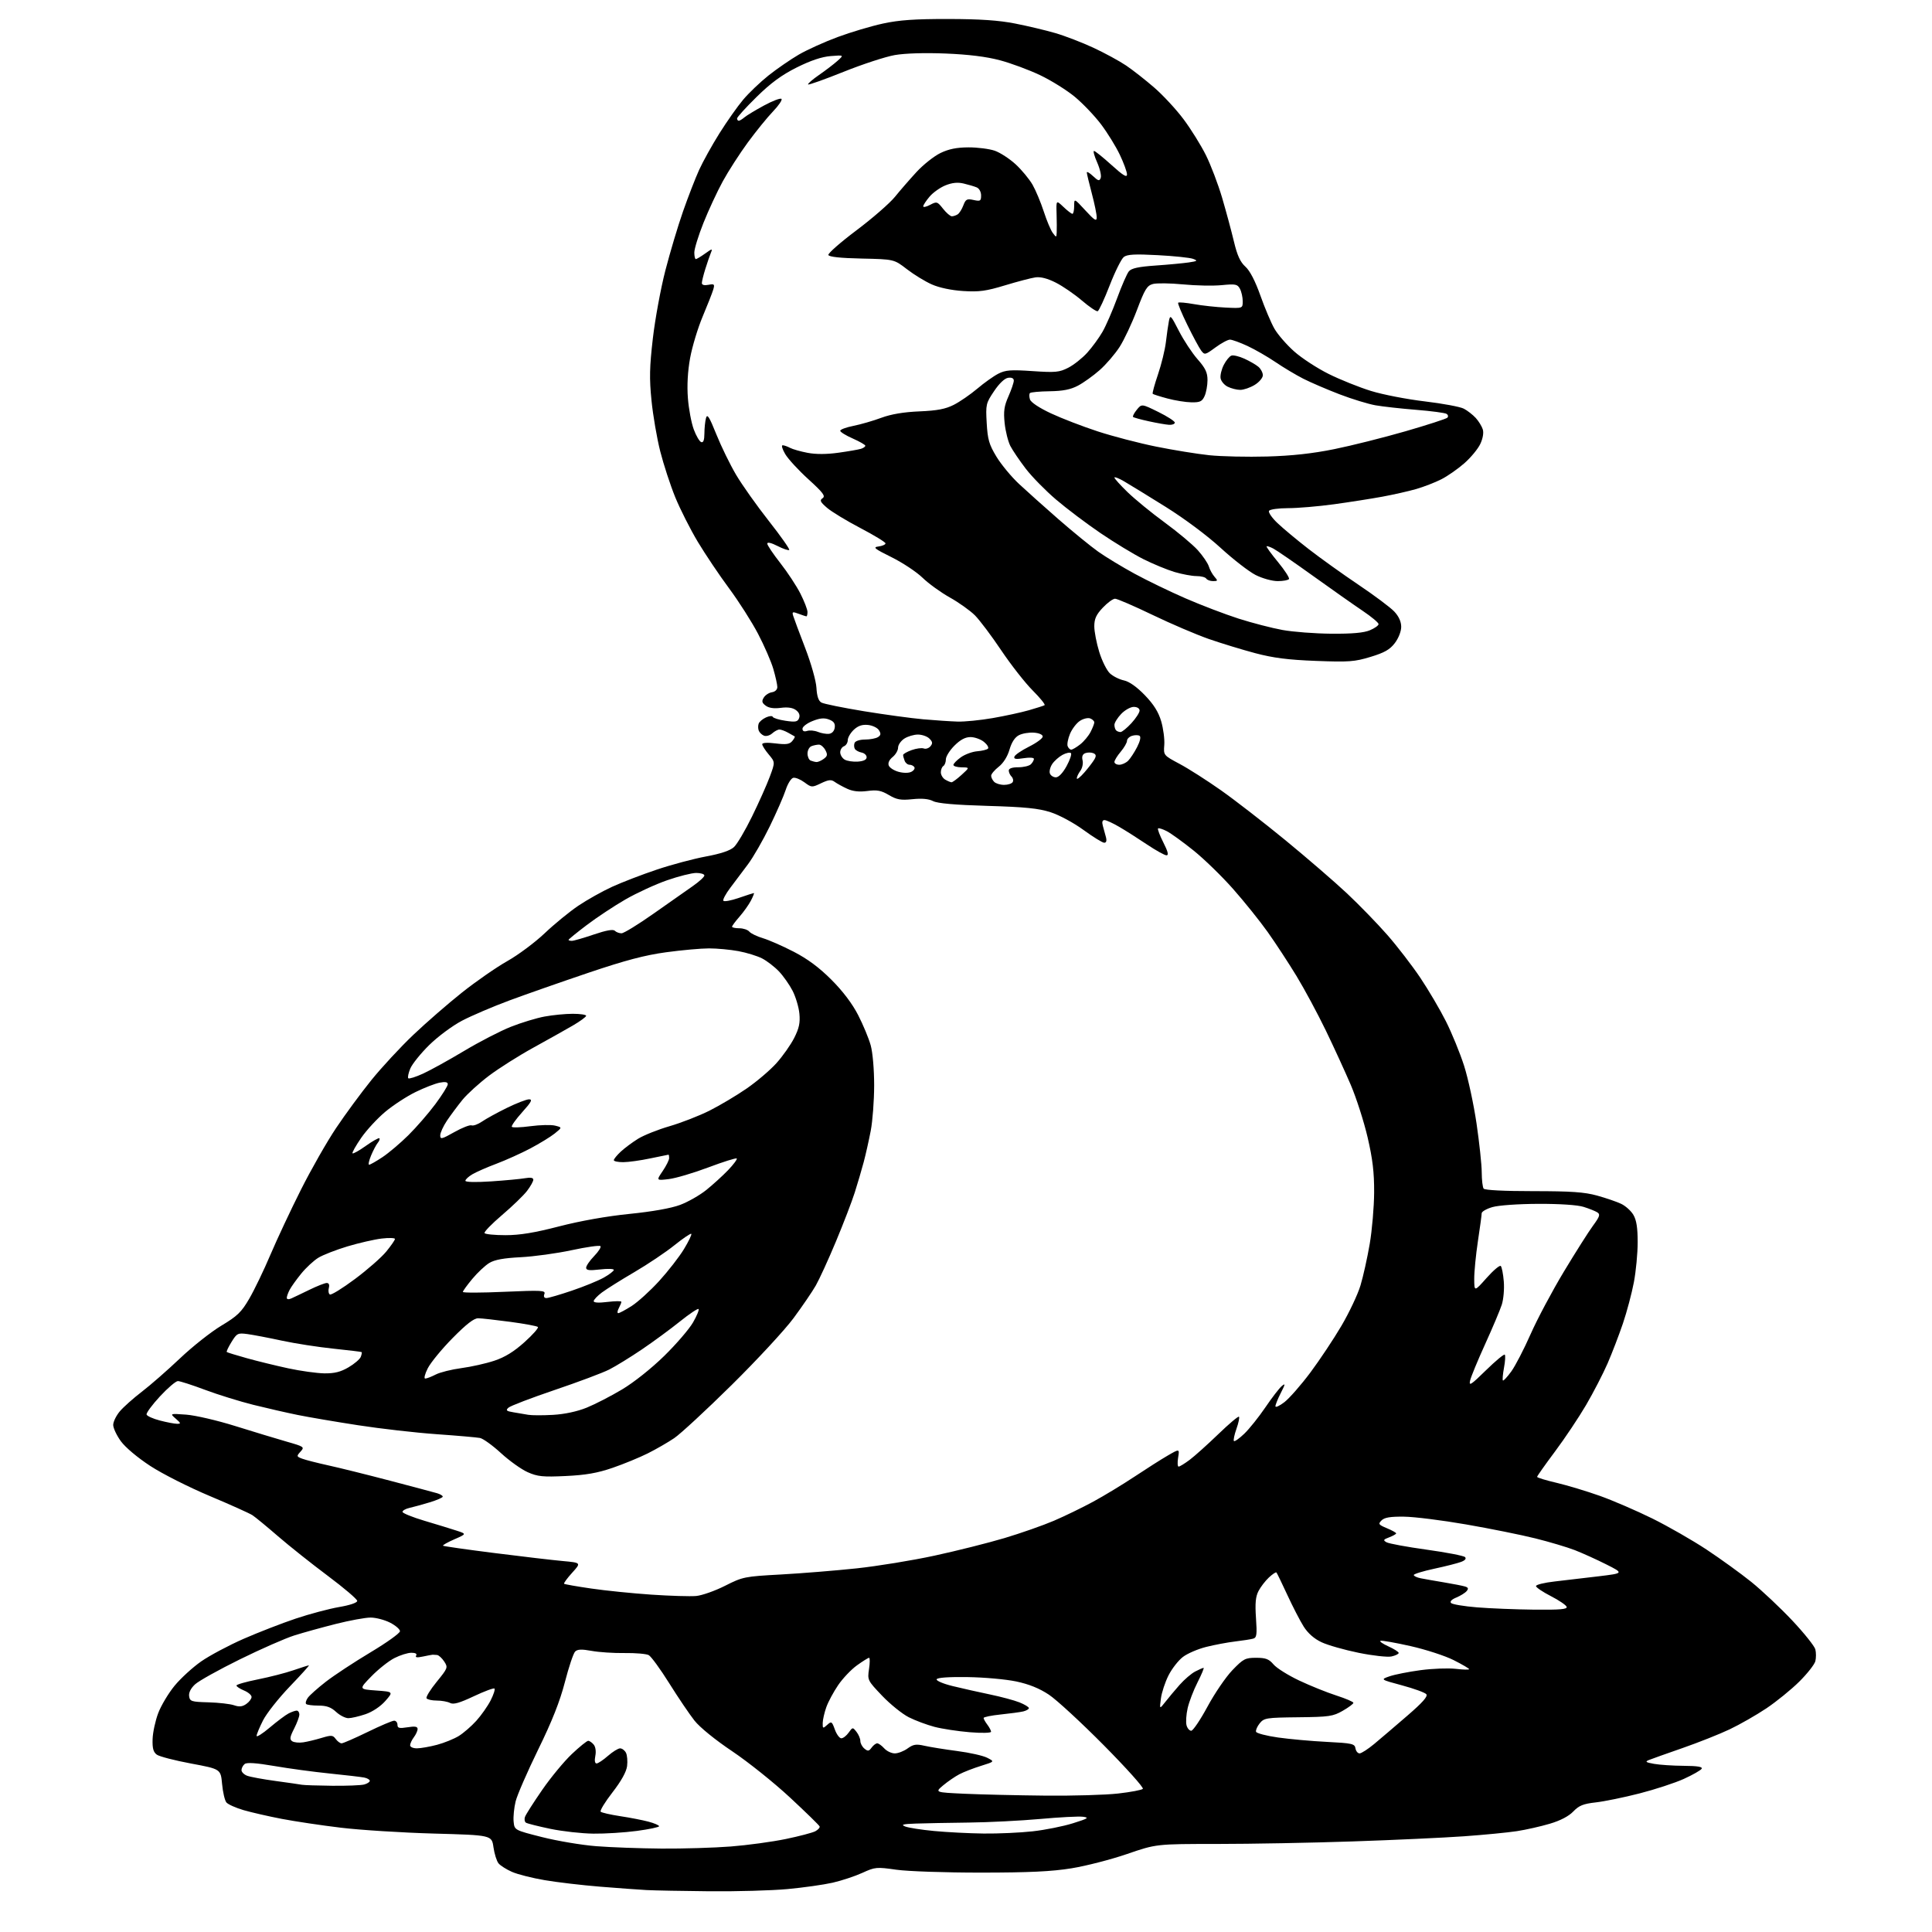 <?xml version="1.0" encoding="UTF-8" standalone="no"?>
<svg 
  version="1.1" 
  xmlns="http://www.w3.org/2000/svg" 
  xmlns:xlink="http://www.w3.org/1999/xlink" 
  xmlns:svg="http://www.w3.org/2000/svg"
  xmlns:rdf="http://www.w3.org/1999/02/22-rdf-syntax-ns#"
  xmlns:cc="http://creativecommons.org/ns#"
  xmlns:dc="http://purl.org/dc/elements/1.1/"
  viewBox="0 0 768 768"
  width="768"
  height="768"
>
<style>svg {background-color: white; }</style>"
<path stroke="none" fill="black" fill-rule="evenodd" d="M282.00,751.81C271.27,751.71 260.02,751.49 257.00,751.33C253.97,751.16 245.65,750.56 238.50,749.98C231.35,749.40 221.45,748.24 216.50,747.39C211.55,746.55 205.70,745.07 203.50,744.09C201.30,743.12 198.90,741.60 198.18,740.72C197.45,739.84 196.54,736.95 196.16,734.31C195.48,729.50 195.48,729.50 172.49,728.87C159.85,728.52 143.20,727.47 135.50,726.54C127.80,725.62 117.22,724.03 112.00,723.03C106.78,722.03 99.95,720.46 96.83,719.56C93.72,718.65 90.64,717.27 89.99,716.49C89.35,715.71 88.58,712.41 88.28,709.15C87.74,703.23 87.74,703.23 75.95,701.03C69.46,699.82 63.33,698.23 62.33,697.50C60.95,696.49 60.54,694.97 60.66,691.33C60.74,688.67 61.75,684.02 62.89,681.00C64.03,677.98 66.97,673.07 69.40,670.11C71.84,667.14 76.60,662.79 79.98,660.43C83.36,658.08 90.94,654.05 96.81,651.47C102.69,648.90 112.01,645.28 117.52,643.43C123.03,641.58 130.79,639.52 134.77,638.83C139.10,638.09 142.00,637.11 142.00,636.38C142.00,635.71 136.71,631.21 130.25,626.38C123.79,621.55 114.90,614.48 110.50,610.67C106.10,606.86 101.54,603.11 100.37,602.33C99.19,601.56 91.54,598.12 83.36,594.68C75.18,591.25 64.57,585.89 59.79,582.77C54.69,579.45 49.83,575.36 48.04,572.90C46.37,570.59 45.00,567.68 45.00,566.43C45.00,565.18 46.18,562.76 47.61,561.05C49.05,559.34 52.99,555.83 56.36,553.25C59.74,550.67 66.56,544.70 71.53,539.99C76.50,535.27 83.92,529.41 88.01,526.96C94.38,523.14 95.98,521.60 99.11,516.20C101.13,512.73 104.92,504.86 107.53,498.70C110.15,492.54 115.60,480.93 119.64,472.90C123.68,464.87 129.96,453.84 133.61,448.40C137.26,442.95 143.57,434.38 147.64,429.34C151.71,424.31 159.19,416.23 164.27,411.40C169.35,406.57 178.08,398.97 183.68,394.52C189.28,390.08 197.38,384.46 201.68,382.04C205.98,379.62 212.65,374.65 216.50,371.00C220.35,367.34 226.37,362.42 229.88,360.05C233.39,357.69 239.46,354.28 243.38,352.49C247.30,350.70 255.27,347.63 261.10,345.68C266.93,343.72 275.70,341.38 280.60,340.47C286.54,339.37 290.25,338.12 291.77,336.72C293.01,335.57 296.25,330.09 298.95,324.56C301.66,319.03 304.84,311.91 306.01,308.74C308.15,302.97 308.15,302.97 305.58,299.91C304.16,298.22 303.00,296.40 303.00,295.85C303.00,295.23 305.01,295.11 308.30,295.52C312.53,296.05 313.88,295.85 314.94,294.57C315.68,293.68 316.11,292.85 315.89,292.73C315.68,292.60 314.49,291.94 313.26,291.25C312.03,290.56 310.49,290.00 309.84,290.00C309.19,290.00 307.90,290.69 306.97,291.52C306.05,292.36 304.58,292.78 303.72,292.45C302.86,292.12 301.91,291.21 301.61,290.42C301.31,289.64 301.30,288.39 301.59,287.64C301.87,286.88 303.18,285.78 304.49,285.19C305.80,284.59 307.01,284.49 307.18,284.96C307.36,285.43 309.63,286.14 312.24,286.52C316.23,287.11 317.08,286.95 317.65,285.47C318.09,284.32 317.66,283.21 316.41,282.28C315.14,281.32 313.13,281.02 310.39,281.38C307.68,281.74 305.63,281.45 304.39,280.52C302.88,279.40 302.72,278.75 303.60,277.31C304.21,276.31 305.67,275.36 306.85,275.18C308.11,274.99 309.00,274.14 309.00,273.11C309.00,272.15 308.28,268.92 307.41,265.93C306.54,262.94 303.80,256.65 301.33,251.93C298.86,247.22 293.70,239.12 289.86,233.93C286.01,228.75 280.42,220.42 277.42,215.44C274.43,210.45 270.38,202.45 268.42,197.66C266.47,192.86 263.79,184.67 262.46,179.44C261.13,174.21 259.57,165.10 258.98,159.19C258.10,150.46 258.20,145.85 259.52,134.51C260.41,126.84 262.64,114.70 264.49,107.53C266.34,100.37 269.50,89.78 271.52,84.02C273.54,78.25 276.42,70.83 277.92,67.52C279.43,64.21 283.06,57.67 285.99,53.00C288.92,48.33 293.16,42.31 295.41,39.64C297.66,36.96 302.20,32.63 305.50,30.00C308.80,27.38 314.20,23.66 317.50,21.73C320.80,19.81 327.77,16.65 333.00,14.72C338.23,12.78 346.32,10.37 351.00,9.36C357.47,7.96 363.68,7.53 377.00,7.55C389.56,7.57 397.04,8.08 403.50,9.35C408.45,10.32 415.65,12.03 419.50,13.15C423.35,14.27 430.18,16.90 434.67,18.99C439.17,21.09 445.02,24.27 447.67,26.06C450.33,27.86 455.37,31.81 458.87,34.85C462.37,37.89 467.61,43.55 470.51,47.44C473.41,51.32 477.39,57.71 479.35,61.64C481.31,65.57 484.22,73.22 485.82,78.64C487.41,84.06 489.52,91.88 490.50,96.00C491.82,101.55 493.01,104.15 495.06,106.00C496.86,107.62 498.96,111.67 501.03,117.50C502.78,122.45 505.29,128.37 506.60,130.66C507.91,132.95 511.43,137.01 514.43,139.68C517.42,142.35 523.61,146.39 528.19,148.66C532.76,150.93 540.33,153.97 545.00,155.41C549.67,156.86 559.30,158.72 566.38,159.56C573.46,160.40 580.44,161.70 581.88,162.45C583.32,163.20 585.46,164.87 586.64,166.15C587.81,167.44 589.07,169.50 589.44,170.72C589.85,172.05 589.44,174.38 588.43,176.50C587.51,178.45 584.67,181.89 582.12,184.13C579.58,186.37 575.46,189.25 572.96,190.52C570.46,191.79 565.96,193.53 562.96,194.40C559.96,195.26 553.90,196.63 549.50,197.44C545.10,198.25 536.42,199.61 530.22,200.46C524.01,201.31 515.82,202.00 512.02,202.00C508.23,202.00 504.82,202.48 504.46,203.06C504.10,203.65 505.61,205.84 507.82,207.94C510.03,210.04 515.58,214.67 520.17,218.23C524.75,221.79 533.67,228.18 540.00,232.44C546.33,236.69 552.74,241.49 554.25,243.10C556.04,245.01 557.00,247.12 557.00,249.17C557.00,250.99 555.93,253.71 554.46,255.64C552.49,258.23 550.35,259.44 544.82,261.12C538.46,263.06 536.19,263.22 523.11,262.72C512.05,262.30 506.19,261.55 499.00,259.65C493.77,258.26 485.45,255.72 480.50,254.00C475.55,252.27 465.49,247.97 458.14,244.43C450.79,240.89 444.09,238.00 443.26,238.00C442.42,238.00 440.22,239.61 438.37,241.57C435.75,244.34 435.00,246.00 435.00,248.97C435.00,251.07 435.89,255.68 436.98,259.20C438.07,262.73 439.98,266.55 441.23,267.70C442.48,268.85 444.98,270.10 446.80,270.48C448.90,270.93 451.90,273.05 455.08,276.34C458.62,280.01 460.50,283.01 461.60,286.74C462.44,289.62 462.99,293.84 462.82,296.11C462.50,300.24 462.50,300.24 468.91,303.66C472.44,305.54 479.83,310.26 485.35,314.15C490.86,318.03 502.37,326.95 510.93,333.97C519.49,341.00 530.52,350.51 535.43,355.12C540.34,359.73 547.57,367.18 551.50,371.67C555.43,376.16 561.31,383.80 564.57,388.64C567.82,393.49 572.41,401.28 574.77,405.97C577.13,410.66 580.38,418.61 581.99,423.63C583.60,428.66 585.83,439.01 586.95,446.63C588.07,454.26 589.00,462.98 589.01,466.00C589.02,469.02 589.36,471.95 589.77,472.50C590.21,473.11 597.99,473.50 609.50,473.50C624.56,473.50 629.82,473.87 634.87,475.26C638.37,476.23 642.67,477.70 644.41,478.53C646.16,479.35 648.36,481.33 649.29,482.92C650.52,484.99 651.00,488.06 651.00,493.79C651.00,498.19 650.32,505.35 649.49,509.72C648.66,514.09 646.71,521.45 645.14,526.08C643.57,530.71 640.82,537.88 639.03,542.00C637.23,546.12 633.39,553.56 630.49,558.52C627.58,563.48 622.02,571.80 618.12,577.02C614.22,582.23 611.03,586.76 611.02,587.07C611.01,587.38 614.49,588.45 618.75,589.44C623.01,590.44 630.77,592.78 636.00,594.64C641.23,596.51 650.61,600.56 656.85,603.64C663.09,606.73 672.76,612.27 678.35,615.96C683.93,619.65 691.95,625.45 696.18,628.85C700.40,632.26 707.72,639.15 712.45,644.17C717.17,649.19 721.30,654.36 721.63,655.65C721.95,656.94 721.95,659.06 721.63,660.35C721.30,661.65 718.44,665.29 715.27,668.44C712.10,671.59 706.21,676.37 702.20,679.07C698.18,681.76 691.60,685.52 687.58,687.43C683.56,689.34 675.14,692.68 668.88,694.86C662.62,697.03 656.60,699.18 655.50,699.62C653.84,700.30 654.17,700.56 657.50,701.16C659.70,701.56 665.01,701.91 669.31,701.94C674.82,701.98 676.91,702.33 676.42,703.12C676.04,703.74 672.85,705.55 669.33,707.15C665.80,708.75 657.88,711.34 651.71,712.92C645.55,714.50 637.73,716.10 634.35,716.48C629.37,717.04 627.68,717.72 625.40,720.10C623.59,721.99 620.26,723.73 616.04,724.97C612.45,726.04 606.58,727.36 603.00,727.91C599.42,728.46 589.98,729.38 582.00,729.95C574.02,730.52 554.14,731.44 537.82,731.99C521.49,732.55 497.22,733.00 483.88,733.00C459.63,733.00 459.63,733.00 448.01,737.00C441.61,739.20 431.69,741.75 425.94,742.68C418.13,743.95 409.07,744.38 390.00,744.39C375.75,744.40 360.88,743.89 356.30,743.24C348.45,742.12 347.86,742.17 342.80,744.49C339.88,745.82 334.57,747.58 331.00,748.40C327.43,749.21 319.32,750.36 313.00,750.94C306.68,751.52 292.73,751.91 282.00,751.81zM263.00,734.84C271.52,734.90 283.90,734.53 290.50,734.01C297.10,733.50 306.90,732.16 312.29,731.05C317.67,729.94 322.99,728.54 324.10,727.95C325.21,727.35 325.98,726.49 325.81,726.03C325.64,725.57 320.32,720.38 314.00,714.51C307.68,708.63 297.36,700.38 291.09,696.17C284.34,691.65 278.20,686.66 276.07,683.97C274.09,681.46 269.57,674.79 266.04,669.14C262.50,663.48 258.82,658.44 257.87,657.93C256.91,657.42 252.61,657.05 248.31,657.11C244.02,657.18 238.11,656.79 235.18,656.25C231.18,655.52 229.56,655.59 228.62,656.53C227.93,657.21 226.10,662.66 224.56,668.64C222.56,676.35 219.48,684.15 213.92,695.50C209.62,704.30 205.59,713.56 204.97,716.08C204.35,718.60 203.99,722.20 204.17,724.08C204.50,727.50 204.50,727.50 215.50,730.28C221.55,731.81 231.22,733.44 237.00,733.89C242.78,734.35 254.47,734.77 263.00,734.84zM235.89,728.90C231.27,728.85 223.59,727.99 218.80,727.00C214.02,726.00 209.65,724.90 209.10,724.56C208.54,724.22 208.36,723.16 208.70,722.22C209.04,721.27 212.12,716.45 215.54,711.50C218.96,706.55 224.26,700.14 227.32,697.25C230.38,694.36 233.30,692.00 233.82,692.00C234.33,692.00 235.32,692.68 236.00,693.50C236.74,694.39 237.01,696.22 236.65,698.00C236.28,699.87 236.46,701.00 237.14,701.00C237.74,701.00 239.77,699.65 241.65,698.00C243.53,696.35 245.71,695.00 246.50,695.00C247.29,695.00 248.33,695.79 248.83,696.75C249.32,697.71 249.52,700.09 249.28,702.04C248.99,704.34 246.95,708.00 243.45,712.52C240.49,716.34 238.39,719.79 238.78,720.18C239.18,720.57 242.65,721.36 246.50,721.95C250.35,722.53 255.41,723.51 257.75,724.13C260.09,724.75 262.00,725.57 262.00,725.95C262.00,726.33 258.01,727.17 253.14,727.82C248.26,728.47 240.50,728.96 235.89,728.90zM391.00,728.86C396.77,728.93 405.55,728.53 410.50,727.98C415.45,727.43 422.65,725.99 426.50,724.78C432.55,722.89 433.09,722.53 430.50,722.19C428.85,721.97 421.20,722.37 413.50,723.07C405.80,723.76 392.98,724.41 385.00,724.50C377.02,724.60 367.57,724.77 364.00,724.90C358.88,725.08 357.99,725.32 359.81,726.05C361.08,726.56 366.25,727.37 371.31,727.85C376.36,728.33 385.23,728.79 391.00,728.86zM415.50,713.79C426.50,713.90 439.54,713.52 444.49,712.95C449.43,712.39 453.84,711.56 454.30,711.10C454.75,710.65 447.78,702.87 438.81,693.81C429.84,684.75 420.00,675.68 416.94,673.65C413.15,671.14 409.02,669.47 403.94,668.40C399.85,667.54 391.14,666.76 384.60,666.67C377.02,666.56 372.56,666.88 372.33,667.55C372.13,668.13 375.01,669.35 378.73,670.25C382.45,671.16 389.10,672.65 393.50,673.57C397.90,674.48 403.19,675.90 405.25,676.72C407.31,677.55 409.00,678.57 409.00,679.00C409.00,679.43 407.99,680.02 406.75,680.32C405.51,680.61 401.46,681.16 397.75,681.54C394.04,681.92 391.00,682.54 391.00,682.93C391.00,683.31 391.66,684.49 392.47,685.56C393.28,686.63 393.95,687.90 393.97,688.39C393.99,688.89 390.31,688.98 385.51,688.59C380.85,688.21 374.54,687.25 371.50,686.46C368.46,685.66 363.84,683.94 361.23,682.62C358.63,681.29 353.86,677.45 350.64,674.07C344.87,668.01 344.79,667.86 345.45,663.46C345.82,661.01 345.83,659.00 345.47,659.00C345.12,659.00 342.95,660.35 340.66,662.00C338.37,663.64 335.00,667.19 333.17,669.88C331.34,672.57 329.22,676.51 328.47,678.64C327.71,680.76 327.07,683.58 327.04,684.90C327.00,687.16 327.11,687.21 328.81,685.68C330.51,684.14 330.69,684.25 331.87,687.52C332.56,689.43 333.72,691.00 334.44,691.00C335.17,691.00 336.47,689.99 337.35,688.75C338.92,686.54 338.97,686.53 340.47,688.44C341.31,689.51 342.00,691.14 342.00,692.07C342.00,693.00 342.72,694.36 343.61,695.09C344.97,696.22 345.41,696.16 346.47,694.71C347.16,693.77 348.16,693.00 348.71,693.00C349.25,693.00 350.50,693.90 351.50,695.00C352.50,696.10 354.38,697.00 355.70,697.00C357.01,697.00 359.30,696.11 360.79,695.03C363.05,693.39 364.17,693.21 367.50,693.97C369.70,694.47 375.55,695.41 380.50,696.06C385.45,696.70 390.83,697.91 392.45,698.75C395.40,700.26 395.40,700.26 389.95,701.96C386.95,702.89 383.09,704.39 381.37,705.29C379.65,706.19 376.75,708.18 374.92,709.71C371.61,712.50 371.61,712.50 383.55,713.05C390.12,713.35 404.50,713.68 415.50,713.79zM132.00,709.87C137.78,709.93 143.51,709.70 144.75,709.37C145.99,709.04 147.00,708.38 147.00,707.90C147.00,707.43 145.99,706.84 144.75,706.60C143.51,706.36 137.32,705.63 131.00,704.99C124.67,704.35 114.78,703.01 109.00,702.01C101.79,700.78 98.11,700.53 97.25,701.23C96.56,701.79 96.00,702.88 96.00,703.65C96.00,704.42 97.01,705.43 98.25,705.89C99.49,706.36 104.55,707.29 109.50,707.96C114.45,708.63 119.17,709.31 120.00,709.47C120.83,709.63 126.22,709.81 132.00,709.87zM540.45,697.00C541.17,697.00 543.79,695.31 546.27,693.25C548.74,691.19 554.64,686.16 559.36,682.08C565.53,676.76 567.68,674.32 566.98,673.47C566.43,672.82 562.10,671.24 557.34,669.96C548.69,667.63 548.69,667.63 552.42,666.34C554.47,665.64 560.01,664.54 564.75,663.91C569.48,663.28 575.75,663.05 578.67,663.39C581.60,663.74 584.00,663.80 584.00,663.52C584.00,663.25 581.23,661.63 577.86,659.93C574.48,658.22 566.79,655.72 560.76,654.36C554.74,653.00 549.35,652.05 548.78,652.24C548.22,652.43 549.61,653.42 551.87,654.44C554.14,655.47 556.00,656.65 556.00,657.07C556.00,657.50 554.71,658.12 553.14,658.47C551.57,658.81 545.68,658.16 540.05,657.01C534.42,655.86 527.80,653.98 525.33,652.81C522.42,651.45 519.93,649.26 518.24,646.60C516.82,644.35 513.88,638.67 511.73,634.00C509.57,629.33 507.62,625.31 507.40,625.08C507.17,624.85 505.83,625.75 504.40,627.08C502.98,628.41 501.12,630.83 500.28,632.45C499.12,634.67 498.87,637.31 499.27,643.16C499.73,649.82 499.57,650.99 498.15,651.39C497.24,651.65 494.02,652.15 491.00,652.51C487.98,652.87 482.80,653.84 479.50,654.67C476.20,655.49 472.03,657.28 470.24,658.65C468.44,660.01 465.86,663.31 464.51,665.98C463.16,668.65 461.79,672.78 461.48,675.17C460.91,679.50 460.91,679.50 463.21,676.57C464.47,674.95 467.04,671.88 468.92,669.75C470.81,667.62 473.60,665.22 475.13,664.44C476.65,663.65 478.14,663.00 478.44,663.00C478.73,663.00 477.65,665.59 476.04,668.76C474.43,671.93 472.66,676.56 472.10,679.06C471.54,681.55 471.34,684.59 471.66,685.80C471.97,687.01 472.82,688.00 473.53,688.00C474.24,688.00 477.15,683.68 480.00,678.41C482.84,673.14 487.30,666.61 489.90,663.91C494.25,659.40 495.01,659.00 499.32,659.00C503.16,659.00 504.42,659.48 506.26,661.65C507.49,663.10 512.10,665.99 516.50,668.06C520.90,670.14 527.54,672.81 531.25,674.00C534.96,675.20 538.00,676.50 538.00,676.90C538.00,677.30 536.09,678.73 533.75,680.07C529.87,682.29 528.33,682.51 516.05,682.64C503.37,682.78 502.49,682.92 500.76,685.04C499.76,686.29 499.10,687.80 499.30,688.40C499.50,689.01 503.45,690.03 508.08,690.69C512.71,691.34 521.45,692.13 527.50,692.43C537.51,692.94 538.53,693.17 538.82,695.00C539.00,696.10 539.73,697.00 540.45,697.00zM165.75,694.99C167.26,694.98 170.85,694.35 173.72,693.59C176.60,692.82 180.49,691.24 182.38,690.08C184.26,688.91 187.41,686.19 189.36,684.02C191.31,681.86 193.86,678.23 195.03,675.95C196.19,673.67 196.88,671.55 196.57,671.24C196.26,670.92 192.56,672.30 188.34,674.29C182.64,676.98 180.24,677.66 178.91,676.95C177.93,676.43 175.55,676.00 173.62,676.00C171.70,676.00 169.87,675.59 169.56,675.09C169.25,674.59 171.06,671.65 173.59,668.55C178.04,663.08 178.13,662.85 176.57,660.46C175.68,659.11 174.40,657.95 173.73,657.88C173.05,657.82 172.28,657.77 172.00,657.77C171.72,657.78 169.98,658.10 168.12,658.50C165.76,659.00 164.95,658.88 165.43,658.11C165.87,657.41 165.16,657.00 163.52,657.00C162.09,657.00 159.06,657.95 156.79,659.11C154.52,660.26 150.40,663.53 147.64,666.36C142.63,671.50 142.63,671.50 149.51,672.00C156.39,672.50 156.39,672.50 153.17,676.17C151.23,678.37 148.08,680.47 145.29,681.42C142.74,682.29 139.66,683.00 138.47,683.00C137.27,683.00 135.08,681.88 133.59,680.50C131.59,678.64 129.80,678.00 126.62,678.00C124.26,678.00 122.05,677.72 121.70,677.37C121.35,677.02 121.64,675.92 122.34,674.93C123.03,673.93 126.28,671.04 129.55,668.50C132.82,665.96 140.79,660.72 147.25,656.85C153.71,652.99 159.00,649.20 159.00,648.43C159.00,647.67 157.22,646.13 155.04,645.02C152.86,643.91 149.37,643.00 147.29,643.01C145.21,643.01 139.00,644.15 133.50,645.54C128.00,646.93 120.58,648.98 117.00,650.11C113.42,651.24 103.68,655.52 95.36,659.62C87.03,663.72 79.01,668.19 77.54,669.55C75.84,671.13 74.98,672.84 75.18,674.26C75.48,676.33 76.07,676.52 82.90,676.70C86.97,676.82 91.54,677.34 93.05,677.87C95.10,678.58 96.34,678.45 97.90,677.36C99.06,676.55 100.00,675.29 100.00,674.56C100.00,673.84 98.65,672.68 97.00,672.00C95.35,671.32 94.00,670.42 94.00,670.02C94.00,669.61 97.82,668.52 102.48,667.59C107.15,666.66 113.52,665.03 116.64,663.95C119.76,662.88 122.53,662.00 122.79,662.00C123.06,662.00 119.64,665.79 115.20,670.41C110.76,675.04 105.97,681.10 104.56,683.88C103.15,686.66 102.00,689.43 102.00,690.04C102.00,690.65 104.36,689.16 107.25,686.71C110.14,684.27 113.48,681.76 114.68,681.14C115.89,680.51 117.35,680.00 117.93,680.00C118.52,680.00 119.00,680.69 119.00,681.54C119.00,682.39 118.06,684.92 116.91,687.18C115.21,690.51 115.07,691.44 116.16,692.17C116.90,692.66 118.85,692.86 120.50,692.61C122.15,692.37 125.45,691.57 127.84,690.85C131.74,689.67 132.32,689.72 133.45,691.27C134.15,692.22 135.20,693.00 135.79,693.00C136.38,693.00 141.02,690.98 146.11,688.50C151.19,686.02 155.95,684.00 156.68,684.00C157.40,684.00 158.00,684.73 158.00,685.63C158.00,686.97 158.71,687.14 162.00,686.62C164.97,686.14 166.00,686.32 166.00,687.30C166.00,688.02 165.34,689.49 164.53,690.56C163.72,691.63 163.05,693.06 163.03,693.75C163.01,694.46 164.19,694.99 165.75,694.99zM609.83,639.86C620.10,639.97 623.07,639.71 622.77,638.75C622.55,638.06 619.74,636.15 616.52,634.50C613.30,632.85 610.63,631.05 610.58,630.50C610.54,629.95 613.88,629.12 618.00,628.66C622.12,628.19 630.00,627.27 635.50,626.60C645.50,625.39 645.50,625.39 638.50,621.86C634.65,619.92 629.02,617.38 626.00,616.20C622.98,615.03 615.89,612.92 610.26,611.52C604.63,610.12 592.25,607.62 582.76,605.98C573.27,604.33 562.18,602.94 558.13,602.90C552.68,602.83 550.35,603.22 549.19,604.38C547.77,605.80 547.97,606.09 551.31,607.49C553.34,608.33 555.00,609.26 555.00,609.54C555.00,609.82 553.76,610.52 552.25,611.10C549.86,612.00 549.72,612.26 551.19,613.09C552.13,613.61 559.30,614.93 567.15,616.02C574.99,617.11 581.84,618.44 582.36,618.96C582.98,619.58 582.42,620.27 580.81,620.88C579.42,621.41 574.63,622.63 570.15,623.59C565.67,624.55 562.00,625.68 562.00,626.09C562.00,626.50 563.24,627.09 564.75,627.39C566.26,627.69 570.42,628.42 574.00,629.02C577.58,629.62 581.31,630.34 582.30,630.64C583.66,631.04 583.84,631.49 583.02,632.48C582.42,633.20 580.57,634.35 578.91,635.04C577.01,635.83 576.24,636.64 576.84,637.24C577.36,637.76 581.99,638.53 587.14,638.95C592.29,639.37 602.50,639.78 609.83,639.86zM276.73,634.43C279.06,634.22 284.23,632.39 288.23,630.37C295.28,626.81 295.95,626.67 310.50,625.88C318.75,625.42 332.25,624.33 340.50,623.45C348.75,622.57 362.70,620.30 371.50,618.39C380.30,616.49 392.81,613.34 399.30,611.41C405.78,609.47 414.63,606.37 418.95,604.52C423.27,602.67 430.33,599.24 434.65,596.89C438.97,594.55 446.32,590.08 451.00,586.98C455.68,583.87 461.61,580.10 464.20,578.60C468.90,575.87 468.90,575.87 468.32,579.44C468.00,581.40 468.09,583.00 468.52,583.00C468.96,583.00 470.93,581.79 472.91,580.31C474.88,578.83 479.99,574.25 484.25,570.14C488.51,566.02 492.22,562.89 492.51,563.17C492.79,563.46 492.34,565.63 491.50,568.00C490.66,570.37 490.22,572.55 490.50,572.84C490.79,573.13 492.65,571.82 494.62,569.93C496.59,568.04 500.36,563.34 502.99,559.47C505.61,555.60 508.56,551.78 509.53,550.98C511.02,549.74 510.96,550.16 509.14,553.72C507.96,556.03 507.00,558.41 507.00,559.01C507.00,559.61 508.60,558.89 510.54,557.40C512.49,555.91 517.15,550.60 520.89,545.60C524.62,540.59 530.19,532.23 533.26,527.00C536.33,521.77 539.73,514.58 540.81,511.00C541.89,507.43 543.54,500.00 544.48,494.50C545.42,489.00 546.21,479.77 546.24,474.00C546.28,466.05 545.65,460.73 543.65,452.13C542.19,445.87 539.18,436.48 536.95,431.25C534.71,426.03 530.25,416.30 527.03,409.63C523.80,402.96 518.57,393.23 515.39,388.00C512.21,382.77 507.05,374.90 503.93,370.50C500.80,366.10 494.61,358.39 490.17,353.37C485.74,348.35 478.67,341.48 474.48,338.11C470.28,334.73 465.49,331.27 463.83,330.41C462.17,329.55 460.60,329.07 460.34,329.33C460.08,329.59 461.03,332.10 462.45,334.90C464.28,338.52 464.65,340.00 463.70,340.00C462.97,340.00 459.48,338.06 455.94,335.69C452.40,333.31 447.44,330.16 444.91,328.69C442.39,327.21 439.75,326.00 439.05,326.00C438.20,326.00 437.98,326.76 438.39,328.25C438.73,329.49 439.29,331.51 439.62,332.75C440.01,334.22 439.78,335.00 438.94,335.00C438.24,335.00 434.53,332.71 430.69,329.91C426.77,327.05 421.05,323.97 417.61,322.87C412.79,321.32 407.49,320.79 392.50,320.35C379.56,319.97 372.67,319.36 370.91,318.45C369.17,317.55 366.47,317.30 362.72,317.69C358.06,318.17 356.48,317.89 353.33,316.03C350.26,314.22 348.66,313.92 344.81,314.43C341.55,314.86 339.05,314.59 336.79,313.55C334.98,312.72 332.74,311.49 331.80,310.81C330.43,309.81 329.40,309.92 326.39,311.35C322.75,313.09 322.60,313.08 319.79,311.00C318.20,309.83 316.21,309.01 315.35,309.19C314.49,309.36 313.13,311.52 312.33,314.00C311.52,316.48 308.67,323.00 305.99,328.50C303.31,334.00 299.41,340.79 297.31,343.59C295.22,346.38 292.05,350.60 290.27,352.96C288.49,355.32 287.26,357.62 287.54,358.06C287.82,358.51 290.58,358.01 293.68,356.94C296.78,355.87 299.48,355.00 299.68,355.00C299.89,355.00 299.36,356.34 298.51,357.99C297.66,359.63 295.62,362.50 293.98,364.37C292.34,366.24 291.00,368.04 291.00,368.38C291.00,368.72 292.29,369.00 293.88,369.00C295.46,369.00 297.25,369.60 297.87,370.34C298.48,371.07 300.89,372.24 303.24,372.94C305.58,373.63 311.10,376.05 315.50,378.32C321.04,381.18 325.66,384.61 330.52,389.48C335.05,394.01 338.80,398.98 341.12,403.50C343.10,407.35 345.34,412.75 346.11,415.50C346.92,418.41 347.49,425.11 347.49,431.50C347.48,437.55 346.87,445.65 346.13,449.50C345.39,453.35 344.13,458.98 343.32,462.00C342.51,465.02 340.93,470.43 339.79,474.00C338.66,477.57 335.29,486.35 332.30,493.50C329.32,500.65 325.71,508.52 324.30,511.00C322.88,513.48 318.89,519.33 315.43,524.00C311.98,528.67 300.90,540.63 290.82,550.58C280.75,560.52 270.48,570.02 268.00,571.69C265.52,573.37 260.80,576.09 257.50,577.74C254.20,579.39 247.90,581.98 243.50,583.49C237.48,585.56 232.88,586.36 224.92,586.74C215.78,587.17 213.72,586.97 209.77,585.22C207.26,584.11 202.47,580.69 199.14,577.63C195.81,574.57 192.05,571.86 190.79,571.61C189.53,571.37 181.75,570.69 173.50,570.11C165.25,569.53 151.25,567.93 142.40,566.56C133.54,565.20 122.74,563.36 118.40,562.48C114.05,561.60 106.09,559.78 100.70,558.44C95.31,557.09 86.70,554.42 81.56,552.50C76.43,550.57 71.55,549.00 70.72,549.00C69.89,549.00 66.67,551.75 63.56,555.11C60.45,558.47 58.07,561.71 58.27,562.31C58.47,562.91 60.85,563.98 63.57,564.68C66.28,565.39 69.34,565.97 70.36,565.98C72.01,566.00 71.95,565.77 69.86,563.94C67.50,561.87 67.50,561.87 74.00,562.34C77.58,562.60 86.35,564.63 93.50,566.87C100.65,569.10 109.80,571.88 113.84,573.04C120.96,575.07 121.13,575.20 119.46,577.04C117.82,578.86 117.85,578.99 120.12,579.85C121.43,580.35 126.10,581.54 130.50,582.51C134.90,583.47 145.93,586.21 155.00,588.59C164.07,590.97 172.51,593.22 173.75,593.58C174.99,593.94 176.00,594.55 176.00,594.93C176.00,595.32 173.64,596.35 170.75,597.22C167.86,598.09 164.26,599.08 162.75,599.42C161.24,599.76 160.00,600.47 160.00,600.99C160.00,601.51 163.94,603.11 168.75,604.54C173.56,605.97 179.30,607.73 181.50,608.45C185.50,609.76 185.50,609.76 180.61,611.90C177.92,613.08 175.89,614.22 176.11,614.44C176.32,614.65 185.50,615.96 196.50,617.35C207.50,618.74 219.77,620.18 223.77,620.54C231.05,621.21 231.05,621.21 227.44,625.19C225.46,627.38 224.02,629.35 224.23,629.57C224.44,629.78 229.32,630.64 235.06,631.47C240.80,632.31 251.57,633.40 259.00,633.90C266.43,634.40 274.40,634.64 276.73,634.43zM219.83,562.43C224.43,562.17 229.41,561.10 233.19,559.58C236.50,558.24 242.84,554.98 247.29,552.32C252.01,549.50 258.96,543.97 264.04,539.00C268.81,534.33 273.96,528.34 275.48,525.70C277.00,523.07 277.99,520.66 277.69,520.36C277.39,520.05 274.07,522.27 270.32,525.28C266.57,528.30 259.76,533.30 255.20,536.39C250.63,539.49 244.77,543.09 242.19,544.40C239.60,545.72 229.84,549.38 220.49,552.54C211.15,555.71 202.87,558.87 202.11,559.58C200.95,560.64 201.28,560.95 204.11,561.41C205.97,561.71 208.62,562.16 210.00,562.41C211.38,562.65 215.80,562.66 219.83,562.43zM590.68,544.72C594.49,540.99 597.86,538.19 598.17,538.50C598.48,538.81 598.34,541.15 597.86,543.70C597.39,546.25 597.19,548.52 597.43,548.76C597.66,548.99 599.16,547.38 600.77,545.16C602.37,542.95 605.83,536.27 608.45,530.32C611.08,524.37 617.02,513.20 621.66,505.50C626.30,497.80 631.52,489.56 633.27,487.19C635.92,483.59 636.20,482.73 634.97,481.94C634.16,481.42 631.70,480.44 629.50,479.75C627.06,478.99 620.04,478.52 611.50,478.55C603.50,478.58 595.68,479.13 593.25,479.84C590.91,480.52 589.00,481.62 588.99,482.29C588.99,482.95 588.32,487.96 587.49,493.41C586.67,498.86 586.01,505.61 586.03,508.41C586.06,513.50 586.06,513.50 590.95,508.00C593.63,504.98 596.17,502.84 596.58,503.25C597.00,503.66 597.54,506.43 597.78,509.39C598.03,512.35 597.67,516.51 596.98,518.64C596.30,520.76 593.33,527.80 590.38,534.28C587.43,540.76 584.74,547.28 584.39,548.78C583.85,551.12 584.73,550.55 590.68,544.72zM169.03,548.00C169.62,548.00 171.49,547.28 173.20,546.40C174.90,545.52 179.49,544.37 183.40,543.85C187.30,543.33 193.20,542.01 196.50,540.91C200.69,539.52 204.30,537.30 208.49,533.53C211.79,530.57 214.19,527.85 213.82,527.49C213.46,527.13 208.51,526.21 202.83,525.45C197.15,524.69 191.42,524.05 190.10,524.03C188.41,524.01 185.42,526.32 179.93,531.89C175.65,536.23 171.21,541.63 170.06,543.89C168.89,546.17 168.44,548.00 169.03,548.00zM128.91,545.93C132.96,545.98 135.39,545.38 138.54,543.53C140.87,542.17 143.05,540.30 143.41,539.38C143.76,538.47 143.92,537.61 143.77,537.48C143.62,537.35 138.55,536.74 132.50,536.11C126.45,535.48 117.22,534.05 112.00,532.92C106.78,531.79 100.66,530.63 98.40,530.32C94.53,529.80 94.18,529.98 92.04,533.44C90.79,535.46 89.94,537.26 90.14,537.44C90.34,537.63 93.91,538.73 98.07,539.89C102.24,541.06 109.67,542.87 114.57,543.93C119.48,544.99 125.94,545.88 128.91,545.93zM245.77,522.00C246.23,522.00 248.61,520.73 251.06,519.17C253.51,517.62 258.44,513.15 262.01,509.24C265.58,505.32 270.03,499.61 271.89,496.53C273.75,493.46 275.06,490.73 274.80,490.47C274.54,490.21 271.51,492.26 268.07,495.02C264.63,497.79 257.46,502.59 252.15,505.70C246.84,508.81 241.04,512.45 239.25,513.79C237.46,515.14 236.00,516.69 236.00,517.23C236.00,517.86 238.05,517.97 241.50,517.54C244.53,517.17 247.00,517.14 247.00,517.49C247.00,517.84 246.53,519.00 245.96,520.07C245.40,521.13 245.31,522.00 245.77,522.00zM115.75,516.17C116.71,515.74 119.97,514.19 123.00,512.71C126.03,511.23 129.11,510.02 129.87,510.01C130.74,510.00 131.05,510.72 130.71,512.00C130.42,513.10 130.61,514.26 131.12,514.58C131.64,514.90 136.12,512.14 141.07,508.45C146.03,504.76 151.64,499.84 153.54,497.52C155.44,495.19 157.00,492.94 157.00,492.51C157.00,492.08 154.63,492.00 151.74,492.34C148.85,492.68 142.73,494.08 138.15,495.45C133.57,496.83 128.33,498.87 126.52,499.99C124.70,501.11 121.66,503.93 119.76,506.26C117.86,508.59 115.79,511.48 115.16,512.68C114.52,513.89 114.00,515.33 114.00,515.90C114.00,516.51 114.72,516.62 115.75,516.17zM217.21,516.00C217.99,516.00 222.54,514.68 227.31,513.06C232.09,511.45 237.80,509.11 240.00,507.88C242.20,506.64 244.00,505.26 244.00,504.81C244.00,504.35 241.53,504.27 238.50,504.63C234.25,505.13 233.00,504.97 233.00,503.94C233.00,503.20 234.43,501.12 236.18,499.31C237.93,497.51 239.06,495.72 238.68,495.35C238.31,494.97 233.16,495.70 227.25,496.97C221.34,498.24 212.22,499.49 207.00,499.76C200.24,500.10 196.63,500.76 194.50,502.05C192.85,503.05 189.81,505.90 187.75,508.38C185.69,510.85 184.00,513.19 184.00,513.56C184.00,513.94 191.43,513.92 200.51,513.51C215.44,512.86 216.96,512.94 216.40,514.39C216.01,515.40 216.31,516.00 217.21,516.00zM200.94,491.00C206.63,491.00 212.44,490.05 222.32,487.49C230.76,485.31 241.32,483.44 250.28,482.54C259.31,481.63 266.79,480.30 270.34,478.97C273.46,477.81 278.14,475.14 280.75,473.05C283.36,470.95 287.27,467.39 289.44,465.14C291.60,462.88 293.14,460.80 292.86,460.52C292.57,460.24 287.50,461.83 281.58,464.06C275.66,466.29 268.58,468.38 265.84,468.71C260.86,469.30 260.86,469.30 263.43,465.51C264.84,463.43 266.00,461.11 266.00,460.36C266.00,459.61 265.89,459.00 265.75,459.00C265.61,459.00 262.35,459.67 258.50,460.48C254.65,461.30 249.81,461.97 247.75,461.98C245.69,461.99 244.00,461.63 244.00,461.19C244.00,460.74 245.24,459.22 246.75,457.81C248.26,456.40 251.36,454.09 253.64,452.68C255.92,451.27 261.56,449.02 266.17,447.68C270.78,446.34 277.92,443.56 282.03,441.50C286.14,439.43 292.79,435.48 296.80,432.71C300.82,429.94 306.14,425.41 308.64,422.63C311.13,419.86 314.31,415.35 315.70,412.61C317.66,408.74 318.12,406.59 317.77,402.92C317.52,400.33 316.30,396.25 315.07,393.86C313.84,391.46 311.40,388.00 309.66,386.16C307.92,384.33 304.91,382.01 302.97,381.00C301.03,380.00 296.78,378.69 293.53,378.09C290.29,377.49 285.03,377.00 281.85,377.00C278.67,377.00 270.99,377.69 264.78,378.54C256.35,379.69 248.58,381.74 234.00,386.66C223.28,390.28 209.10,395.25 202.51,397.69C195.91,400.14 187.42,403.77 183.63,405.76C179.81,407.77 174.02,412.07 170.60,415.44C167.22,418.77 163.84,422.98 163.09,424.78C162.34,426.59 161.99,428.32 162.30,428.63C162.62,428.95 165.27,428.11 168.20,426.77C171.12,425.43 178.47,421.37 184.51,417.75C190.55,414.13 198.90,409.82 203.06,408.17C207.22,406.52 213.26,404.68 216.49,404.09C219.72,403.49 224.76,403.00 227.68,403.00C230.61,403.00 233.00,403.35 233.00,403.79C233.00,404.22 230.64,405.95 227.75,407.64C224.86,409.32 217.80,413.28 212.06,416.44C206.32,419.59 198.38,424.61 194.43,427.58C190.48,430.56 185.70,434.90 183.80,437.24C181.90,439.59 179.15,443.29 177.67,445.48C176.20,447.67 175.00,450.30 175.00,451.33C175.00,452.99 175.60,452.85 180.60,450.03C183.69,448.29 186.77,447.08 187.46,447.35C188.15,447.61 190.02,446.93 191.61,445.84C193.20,444.74 197.64,442.30 201.47,440.42C205.31,438.54 209.29,437.00 210.31,437.00C211.79,437.00 211.21,438.09 207.60,442.10C205.07,444.91 203.21,447.53 203.45,447.92C203.69,448.31 207.03,448.20 210.86,447.68C214.70,447.17 219.11,447.06 220.67,447.46C223.50,448.17 223.50,448.17 220.50,450.59C218.85,451.91 214.49,454.58 210.82,456.52C207.14,458.46 201.08,461.19 197.34,462.60C193.61,464.00 189.30,465.89 187.78,466.79C186.25,467.69 185.00,468.85 185.00,469.37C185.00,469.93 189.07,470.03 195.25,469.62C200.89,469.24 206.96,468.67 208.75,468.35C210.91,467.97 212.00,468.17 212.00,468.95C212.00,469.60 210.88,471.60 209.51,473.40C208.14,475.20 203.66,479.52 199.56,483.01C195.46,486.51 192.33,489.73 192.61,490.18C192.89,490.63 196.64,491.00 200.94,491.00zM146.74,463.00C147.16,462.99 149.53,461.65 152.00,460.01C154.47,458.38 159.12,454.44 162.33,451.27C165.53,448.10 170.37,442.52 173.08,438.88C175.78,435.24 178.00,431.69 178.00,431.00C178.00,430.13 177.02,429.94 174.75,430.38C172.96,430.73 168.66,432.40 165.19,434.10C161.72,435.79 156.31,439.32 153.17,441.94C150.03,444.56 145.70,449.24 143.56,452.35C141.42,455.46 139.88,458.21 140.13,458.47C140.39,458.72 142.79,457.38 145.47,455.47C148.15,453.57 150.55,452.22 150.81,452.48C151.07,452.74 150.78,453.56 150.16,454.30C149.55,455.05 148.35,457.31 147.51,459.33C146.66,461.35 146.32,463.00 146.74,463.00zM227.32,374.00C228.05,374.00 231.97,372.87 236.02,371.49C240.96,369.81 243.72,369.32 244.39,369.99C244.95,370.55 246.15,371.00 247.06,371.00C247.97,371.00 253.66,367.51 259.71,363.25C265.76,358.99 272.80,354.05 275.35,352.27C277.91,350.49 280.00,348.58 280.00,348.02C280.00,347.46 278.54,347.01 276.75,347.01C274.96,347.02 269.75,348.33 265.16,349.93C260.58,351.52 253.16,354.94 248.66,357.52C244.17,360.11 237.24,364.69 233.25,367.72C229.26,370.74 226.00,373.39 226.00,373.61C226.00,373.82 226.60,374.00 227.32,374.00zM399.14,312.00C400.65,312.00 402.18,311.51 402.55,310.91C402.92,310.31 402.72,309.32 402.11,308.71C401.50,308.10 401.00,307.02 401.00,306.30C401.00,305.46 402.35,305.00 404.80,305.00C406.89,305.00 409.14,304.46 409.80,303.80C410.46,303.14 411.00,302.18 411.00,301.67C411.00,301.15 409.23,301.03 406.91,301.40C403.82,301.89 402.92,301.74 403.24,300.78C403.47,300.07 406.10,298.28 409.08,296.79C412.06,295.30 414.50,293.50 414.50,292.79C414.50,292.03 413.05,291.39 411.00,291.24C409.07,291.10 406.39,291.55 405.04,292.25C403.43,293.08 402.14,295.05 401.29,297.99C400.49,300.75 398.85,303.35 397.00,304.80C395.35,306.09 394.00,307.70 394.00,308.37C394.00,309.05 394.54,310.14 395.20,310.80C395.86,311.46 397.63,312.00 399.14,312.00zM378.23,310.97C378.64,310.99 380.44,309.66 382.23,308.03C385.50,305.06 385.50,305.06 382.25,305.03C380.46,305.01 379.00,304.58 379.00,304.07C379.00,303.56 380.33,302.19 381.96,301.03C383.59,299.87 386.50,298.80 388.44,298.64C390.38,298.49 392.31,298.02 392.73,297.60C393.15,297.17 392.44,295.97 391.14,294.91C389.84,293.86 387.43,293.00 385.79,293.00C383.72,293.00 381.75,294.05 379.40,296.40C377.53,298.27 376.00,300.72 376.00,301.84C376.00,302.96 375.55,304.16 375.00,304.50C374.45,304.84 374.00,305.97 374.00,307.01C374.00,308.05 374.79,309.36 375.75,309.92C376.71,310.48 377.83,310.95 378.23,310.97zM431.11,307.00C432.78,305.07 434.58,302.71 435.11,301.74C435.84,300.43 435.69,299.82 434.54,299.38C433.69,299.05 432.28,299.06 431.39,299.40C430.32,299.82 429.97,300.76 430.34,302.26C430.64,303.49 430.23,305.37 429.44,306.44C428.65,307.51 428.02,308.86 428.04,309.44C428.06,310.02 429.44,308.93 431.11,307.00zM419.74,309.00C420.84,309.00 422.49,307.27 423.98,304.54C425.32,302.09 426.10,299.76 425.71,299.37C425.32,298.98 423.81,299.30 422.36,300.07C420.92,300.85 419.07,302.50 418.26,303.73C417.44,304.97 417.04,306.66 417.36,307.49C417.68,308.32 418.75,309.00 419.74,309.00zM362.28,306.80C363.26,306.31 363.79,305.47 363.47,304.95C363.15,304.43 362.28,304.00 361.55,304.00C360.81,304.00 359.94,303.29 359.61,302.42C359.27,301.55 359.00,300.51 359.00,300.12C359.00,299.72 360.52,298.85 362.37,298.18C364.23,297.51 366.40,297.22 367.21,297.53C368.02,297.84 369.22,297.44 369.87,296.65C370.82,295.52 370.73,294.87 369.46,293.61C368.58,292.72 366.52,292.00 364.89,292.00C363.26,292.00 360.82,292.73 359.46,293.62C358.11,294.50 357.00,296.12 357.00,297.20C357.00,298.29 356.02,299.97 354.83,300.93C353.49,302.02 352.90,303.30 353.29,304.30C353.63,305.19 355.39,306.32 357.20,306.81C359.15,307.34 361.23,307.34 362.28,306.80zM444.93,304.00C445.99,304.00 447.58,303.28 448.46,302.40C449.34,301.51 450.95,299.06 452.03,296.95C453.24,294.57 453.60,292.87 452.98,292.49C452.43,292.15 451.09,292.16 449.99,292.50C448.90,292.85 448.00,293.74 448.00,294.49C448.00,295.24 446.88,297.18 445.50,298.82C444.12,300.45 443.00,302.29 443.00,302.89C443.00,303.50 443.87,304.00 444.93,304.00zM324.56,302.92C325.14,302.96 326.44,302.40 327.44,301.67C328.94,300.57 329.05,299.97 328.09,298.17C327.45,296.98 326.31,296.00 325.55,296.00C324.79,296.00 323.45,296.27 322.58,296.61C321.71,296.94 321.00,298.25 321.00,299.52C321.00,300.79 321.56,302.06 322.25,302.34C322.94,302.62 323.98,302.88 324.56,302.92zM341.00,302.75C343.32,302.58 344.50,302.00 344.50,301.01C344.50,300.20 343.60,299.36 342.50,299.15C341.40,298.94 340.20,298.30 339.84,297.73C339.48,297.15 339.42,296.08 339.70,295.34C340.00,294.56 341.75,293.99 343.86,293.98C345.86,293.98 348.18,293.54 349.00,293.01C350.16,292.28 350.25,291.65 349.40,290.28C348.79,289.30 346.83,288.36 345.04,288.18C342.73,287.95 341.09,288.51 339.39,290.10C338.08,291.34 337.00,293.18 337.00,294.21C337.00,295.23 336.32,296.32 335.50,296.64C334.68,296.95 334.00,298.04 334.00,299.06C334.00,300.07 334.79,301.37 335.75,301.95C336.71,302.52 339.07,302.88 341.00,302.75zM425.83,298.00C426.33,298.00 427.92,297.06 429.39,295.91C430.85,294.76 432.71,292.54 433.52,290.96C434.33,289.39 435.00,287.68 435.00,287.16C435.00,286.64 434.26,285.93 433.36,285.58C432.46,285.24 430.62,285.67 429.28,286.56C427.93,287.44 426.17,289.75 425.35,291.69C424.54,293.64 424.11,295.86 424.41,296.62C424.70,297.38 425.34,298.00 425.83,298.00zM329.50,291.71C330.73,291.58 331.62,290.63 331.82,289.25C332.05,287.60 331.45,286.74 329.55,286.02C327.63,285.29 325.92,285.45 322.98,286.63C320.79,287.50 319.00,288.87 319.00,289.68C319.00,290.64 319.63,290.94 320.86,290.55C321.88,290.22 323.79,290.40 325.11,290.93C326.42,291.47 328.40,291.82 329.50,291.71zM445.42,291.00C446.02,291.00 447.97,289.41 449.76,287.47C451.54,285.52 453.00,283.27 453.00,282.47C453.00,281.60 452.05,281.00 450.69,281.00C449.41,281.00 447.16,282.26 445.69,283.80C444.21,285.35 443.00,287.30 443.00,288.14C443.00,288.98 443.30,289.97 443.67,290.33C444.03,290.70 444.82,291.00 445.42,291.00zM380.62,286.84C383.43,286.93 389.73,286.30 394.62,285.45C399.50,284.60 405.98,283.20 409.00,282.33C412.02,281.46 414.83,280.57 415.23,280.33C415.63,280.10 413.50,277.46 410.50,274.46C407.50,271.46 401.89,264.29 398.02,258.54C394.16,252.78 389.44,246.51 387.54,244.60C385.63,242.70 381.13,239.49 377.54,237.49C373.95,235.48 369.08,231.95 366.71,229.65C364.34,227.35 358.82,223.69 354.45,221.52C347.53,218.09 346.86,217.54 349.25,217.23C350.76,217.03 352.00,216.48 352.00,216.00C352.00,215.52 347.52,212.79 342.04,209.92C336.57,207.06 330.60,203.44 328.79,201.89C326.03,199.51 325.74,198.89 327.00,198.04C328.23,197.20 327.20,195.84 321.36,190.52C317.43,186.95 313.28,182.45 312.14,180.51C311.00,178.58 310.53,177.00 311.10,177.00C311.67,177.00 312.99,177.46 314.04,178.02C315.09,178.58 318.24,179.48 321.04,180.01C324.37,180.64 328.62,180.62 333.32,179.96C337.27,179.41 341.29,178.71 342.25,178.41C343.21,178.11 343.99,177.56 343.98,177.18C343.96,176.81 341.71,175.52 338.98,174.31C336.24,173.11 334.00,171.72 334.00,171.23C334.00,170.74 336.36,169.86 339.25,169.29C342.14,168.71 347.13,167.27 350.33,166.08C354.25,164.63 359.24,163.79 365.49,163.53C372.57,163.23 375.86,162.60 379.16,160.92C381.55,159.71 385.75,156.81 388.50,154.49C391.25,152.16 395.02,149.48 396.87,148.54C399.71,147.09 401.84,146.93 410.45,147.52C419.57,148.14 421.08,148.00 424.65,146.18C426.84,145.06 430.24,142.37 432.20,140.20C434.16,138.03 436.90,134.28 438.28,131.87C439.66,129.47 442.27,123.45 444.09,118.50C445.90,113.55 448.00,108.76 448.75,107.85C449.76,106.64 452.58,106.03 459.31,105.56C464.37,105.21 470.30,104.65 472.50,104.33C476.04,103.80 476.24,103.64 474.24,102.89C472.99,102.43 466.69,101.77 460.24,101.43C451.16,100.94 448.10,101.11 446.74,102.15C445.77,102.89 443.24,107.98 441.11,113.46C438.99,118.93 436.84,123.55 436.34,123.72C435.83,123.89 433.00,121.97 430.05,119.45C427.11,116.94 422.45,113.74 419.70,112.35C416.41,110.68 413.64,109.97 411.60,110.26C409.90,110.50 404.45,111.93 399.50,113.43C392.00,115.71 389.23,116.09 382.88,115.69C378.20,115.39 373.39,114.38 370.43,113.07C367.77,111.90 363.31,109.17 360.50,107.00C355.40,103.06 355.40,103.06 342.53,102.78C334.04,102.60 329.54,102.11 329.29,101.36C329.08,100.74 334.10,96.33 340.45,91.56C346.80,86.79 353.68,80.80 355.75,78.25C357.81,75.70 361.69,71.24 364.36,68.34C367.04,65.44 371.30,62.07 373.83,60.84C377.13,59.24 380.30,58.60 384.97,58.58C388.56,58.57 393.26,59.17 395.42,59.91C397.57,60.66 401.31,63.09 403.74,65.32C406.16,67.56 409.18,71.21 410.46,73.44C411.73,75.67 413.74,80.47 414.92,84.10C416.10,87.74 417.71,91.56 418.50,92.60C419.90,94.46 419.94,94.45 420.05,92.50C420.12,91.40 420.10,88.03 420.01,85.00C419.84,79.50 419.84,79.50 422.73,82.25C424.31,83.76 425.92,85.00 426.30,85.00C426.69,85.00 427.00,83.61 427.00,81.90C427.00,78.81 427.00,78.81 431.46,83.65C435.11,87.62 435.93,88.12 435.96,86.43C435.98,85.30 435.11,81.02 434.02,76.93C432.94,72.84 432.04,69.08 432.02,68.58C432.01,68.07 433.11,68.70 434.47,69.98C436.58,71.96 437.04,72.07 437.55,70.72C437.89,69.86 437.25,67.09 436.14,64.57C435.02,62.06 434.46,60.00 434.89,60.00C435.31,60.00 438.44,62.51 441.83,65.58C446.45,69.76 448.00,70.71 448.00,69.33C448.00,68.33 446.71,64.80 445.14,61.50C443.57,58.20 440.20,52.75 437.66,49.39C435.12,46.03 430.44,41.13 427.27,38.50C424.10,35.87 417.90,32.00 413.50,29.90C409.10,27.80 401.90,25.13 397.50,23.96C392.13,22.53 385.04,21.65 375.93,21.28C367.54,20.94 359.81,21.18 355.69,21.89C352.03,22.53 342.88,25.52 335.36,28.54C327.84,31.56 321.49,33.82 321.24,33.57C320.99,33.32 322.93,31.63 325.56,29.81C328.19,27.99 331.50,25.46 332.92,24.19C335.50,21.87 335.50,21.87 330.21,22.29C326.63,22.58 322.26,24.05 316.71,26.82C310.70,29.83 306.42,32.97 300.75,38.54C296.49,42.73 293.00,46.57 293.00,47.08C293.00,47.59 293.30,48.00 293.67,48.00C294.04,48.00 295.05,47.39 295.92,46.65C296.79,45.91 300.29,43.79 303.71,41.94C307.12,40.09 310.25,38.91 310.65,39.31C311.05,39.71 309.54,41.94 307.31,44.27C305.07,46.60 300.56,52.15 297.28,56.61C294.01,61.08 289.52,68.05 287.30,72.11C285.08,76.18 281.63,83.61 279.63,88.62C277.63,93.64 276.00,98.93 276.00,100.37C276.00,101.82 276.27,103.00 276.60,103.00C276.92,103.00 278.58,102.01 280.28,100.80C283.17,98.74 283.31,98.73 282.56,100.55C282.12,101.62 281.14,104.48 280.38,106.91C279.62,109.33 279.00,111.86 279.00,112.52C279.00,113.28 279.97,113.54 281.61,113.22C283.97,112.77 284.15,112.96 283.53,115.11C283.14,116.43 281.25,121.25 279.32,125.83C277.39,130.41 275.15,137.83 274.33,142.33C273.37,147.63 273.06,153.23 273.45,158.27C273.78,162.54 274.83,168.13 275.78,170.69C276.72,173.24 278.06,175.52 278.75,175.75C279.60,176.03 280.00,174.95 280.01,172.33C280.02,170.22 280.30,167.47 280.64,166.21C281.13,164.37 281.93,165.61 284.76,172.66C286.69,177.46 290.22,184.70 292.61,188.74C295.00,192.78 300.85,201.03 305.61,207.08C310.37,213.13 314.02,218.31 313.73,218.61C313.43,218.90 311.35,218.20 309.10,217.05C306.60,215.77 305.00,215.40 305.00,216.10C305.00,216.72 307.33,220.19 310.17,223.81C313.01,227.43 316.61,232.89 318.16,235.94C319.71,239.00 320.98,242.29 320.99,243.25C320.99,244.21 320.80,245.00 320.57,245.00C320.33,245.00 318.92,244.54 317.44,243.98C315.09,243.09 314.82,243.18 315.28,244.73C315.57,245.70 317.71,251.45 320.04,257.50C322.43,263.71 324.39,270.64 324.55,273.41C324.74,276.78 325.36,278.62 326.53,279.28C327.46,279.80 335.04,281.34 343.36,282.71C351.69,284.07 362.32,285.52 367.00,285.93C371.68,286.35 377.80,286.75 380.62,286.84zM529.28,251.91C537.49,251.97 542.12,251.56 544.53,250.55C546.44,249.75 548.00,248.65 548.00,248.09C548.00,247.53 545.19,245.18 541.75,242.86C538.31,240.55 529.42,234.29 522.00,228.97C514.58,223.64 507.45,218.73 506.16,218.06C504.88,217.39 503.68,216.99 503.49,217.18C503.30,217.36 505.34,220.18 508.03,223.43C510.71,226.69 512.67,229.72 512.39,230.17C512.11,230.63 510.09,231.00 507.91,231.00C505.67,231.00 501.82,229.93 499.11,228.56C496.46,227.21 490.22,222.37 485.24,217.81C479.94,212.94 470.90,206.19 463.39,201.50C456.34,197.10 448.87,192.51 446.79,191.31C444.71,190.10 443.00,189.44 443.00,189.84C443.00,190.24 445.36,192.86 448.25,195.66C451.14,198.46 457.77,203.89 463.00,207.71C468.23,211.54 474.14,216.49 476.15,218.72C478.15,220.95 480.12,223.84 480.52,225.14C480.91,226.44 481.93,228.29 482.77,229.25C484.18,230.85 484.13,231.00 482.21,231.00C481.06,231.00 479.84,230.55 479.50,230.00C479.16,229.45 477.42,229.00 475.62,229.00C473.83,229.00 469.92,228.27 466.93,227.39C463.95,226.50 458.35,224.19 454.50,222.26C450.65,220.32 442.97,215.66 437.44,211.90C431.91,208.14 423.97,202.15 419.80,198.59C415.62,195.03 410.20,189.50 407.75,186.31C405.30,183.11 402.55,179.05 401.63,177.28C400.72,175.50 399.70,171.42 399.36,168.20C398.87,163.49 399.16,161.42 400.88,157.55C402.04,154.91 403.00,152.10 403.00,151.30C403.00,150.38 402.19,149.98 400.75,150.18C399.36,150.38 397.22,152.41 395.15,155.50C391.92,160.30 391.81,160.80 392.23,168.17C392.60,174.70 393.17,176.68 396.08,181.50C397.96,184.61 401.99,189.48 405.03,192.33C408.07,195.17 415.18,201.53 420.82,206.46C426.47,211.38 433.55,217.16 436.56,219.30C439.57,221.43 446.09,225.38 451.05,228.08C456.01,230.78 465.12,235.18 471.28,237.86C477.45,240.55 486.93,244.16 492.33,245.90C497.74,247.63 505.62,249.67 509.83,250.43C514.05,251.20 522.80,251.86 529.28,251.91zM503.72,181.47C513.57,181.19 521.78,180.29 530.39,178.54C537.23,177.16 549.95,173.96 558.66,171.45C567.37,168.93 574.88,166.50 575.34,166.05C575.80,165.60 575.65,164.90 575.01,164.51C574.37,164.11 568.93,163.39 562.93,162.91C556.93,162.43 549.65,161.62 546.76,161.11C543.87,160.60 537.45,158.64 532.50,156.74C527.55,154.84 521.07,152.06 518.11,150.56C515.15,149.05 510.17,146.08 507.05,143.95C503.93,141.83 498.93,138.95 495.94,137.55C492.95,136.16 489.80,135.02 488.95,135.01C488.09,135.00 485.48,136.41 483.15,138.12C479.07,141.12 478.85,141.17 477.49,139.37C476.71,138.34 474.23,133.74 471.98,129.14C469.72,124.55 468.09,120.58 468.34,120.33C468.60,120.07 471.44,120.33 474.65,120.90C477.87,121.48 483.54,122.09 487.25,122.27C494.00,122.59 494.00,122.59 494.00,119.73C494.00,118.16 493.50,115.94 492.90,114.81C491.91,112.96 491.17,112.81 485.65,113.35C482.27,113.68 475.35,113.55 470.27,113.05C465.20,112.56 459.82,112.49 458.31,112.89C455.96,113.52 455.08,114.95 451.97,123.20C449.98,128.47 446.87,135.09 445.06,137.91C443.25,140.72 439.69,144.87 437.14,147.12C434.59,149.37 430.70,152.15 428.50,153.31C425.58,154.85 422.54,155.45 417.27,155.53C413.29,155.58 409.76,155.91 409.43,156.24C409.09,156.58 409.09,157.72 409.43,158.78C409.80,159.94 413.11,162.14 417.77,164.32C422.02,166.31 430.38,169.53 436.35,171.48C442.32,173.43 452.77,176.16 459.57,177.53C466.37,178.91 475.89,180.45 480.72,180.96C485.55,181.46 495.90,181.69 503.72,181.47zM464.75,168.87C463.51,168.80 459.88,168.17 456.69,167.47C453.49,166.77 450.66,166.00 450.41,165.74C450.16,165.49 450.82,164.21 451.89,162.89C453.83,160.50 453.83,160.50 460.42,163.74C464.04,165.52 467.00,167.44 467.00,167.99C467.00,168.55 465.99,168.94 464.75,168.87zM473.59,159.93C471.34,159.90 467.05,159.21 464.05,158.40C461.06,157.60 458.43,156.76 458.22,156.55C458.00,156.33 458.95,152.86 460.32,148.83C461.69,144.80 463.10,139.03 463.46,136.00C463.81,132.97 464.35,129.23 464.65,127.67C465.16,125.00 465.40,125.23 468.64,131.56C470.54,135.27 473.87,140.32 476.04,142.79C479.17,146.34 480.00,148.08 480.00,151.09C480.00,153.19 479.48,156.05 478.84,157.45C477.86,159.60 477.03,159.99 473.59,159.93zM493.00,154.98C491.62,154.98 489.38,154.40 488.00,153.71C486.62,153.02 485.36,151.48 485.19,150.29C485.02,149.11 485.60,146.73 486.49,145.02C487.38,143.30 488.72,141.66 489.48,141.37C490.24,141.08 492.58,141.63 494.68,142.59C496.78,143.55 499.29,145.00 500.25,145.82C501.21,146.64 502.00,148.15 502.00,149.17C502.00,150.19 500.54,151.92 498.75,153.01C496.96,154.10 494.38,154.99 493.00,154.98zM378.38,85.98C379.00,85.98 380.03,85.63 380.69,85.21C381.34,84.80 382.36,83.20 382.94,81.65C383.88,79.18 384.37,78.92 387.01,79.50C389.70,80.09 390.00,79.91 390.00,77.69C390.00,76.27 389.25,74.90 388.25,74.49C387.29,74.09 384.97,73.40 383.09,72.96C380.72,72.39 378.53,72.60 375.84,73.68C373.72,74.53 370.87,76.56 369.50,78.19C368.12,79.82 367.00,81.54 367.00,82.02C367.00,82.49 368.24,82.23 369.75,81.42C372.37,80.03 372.61,80.10 374.88,82.98C376.19,84.64 377.76,85.99 378.38,85.98z" />

</svg>